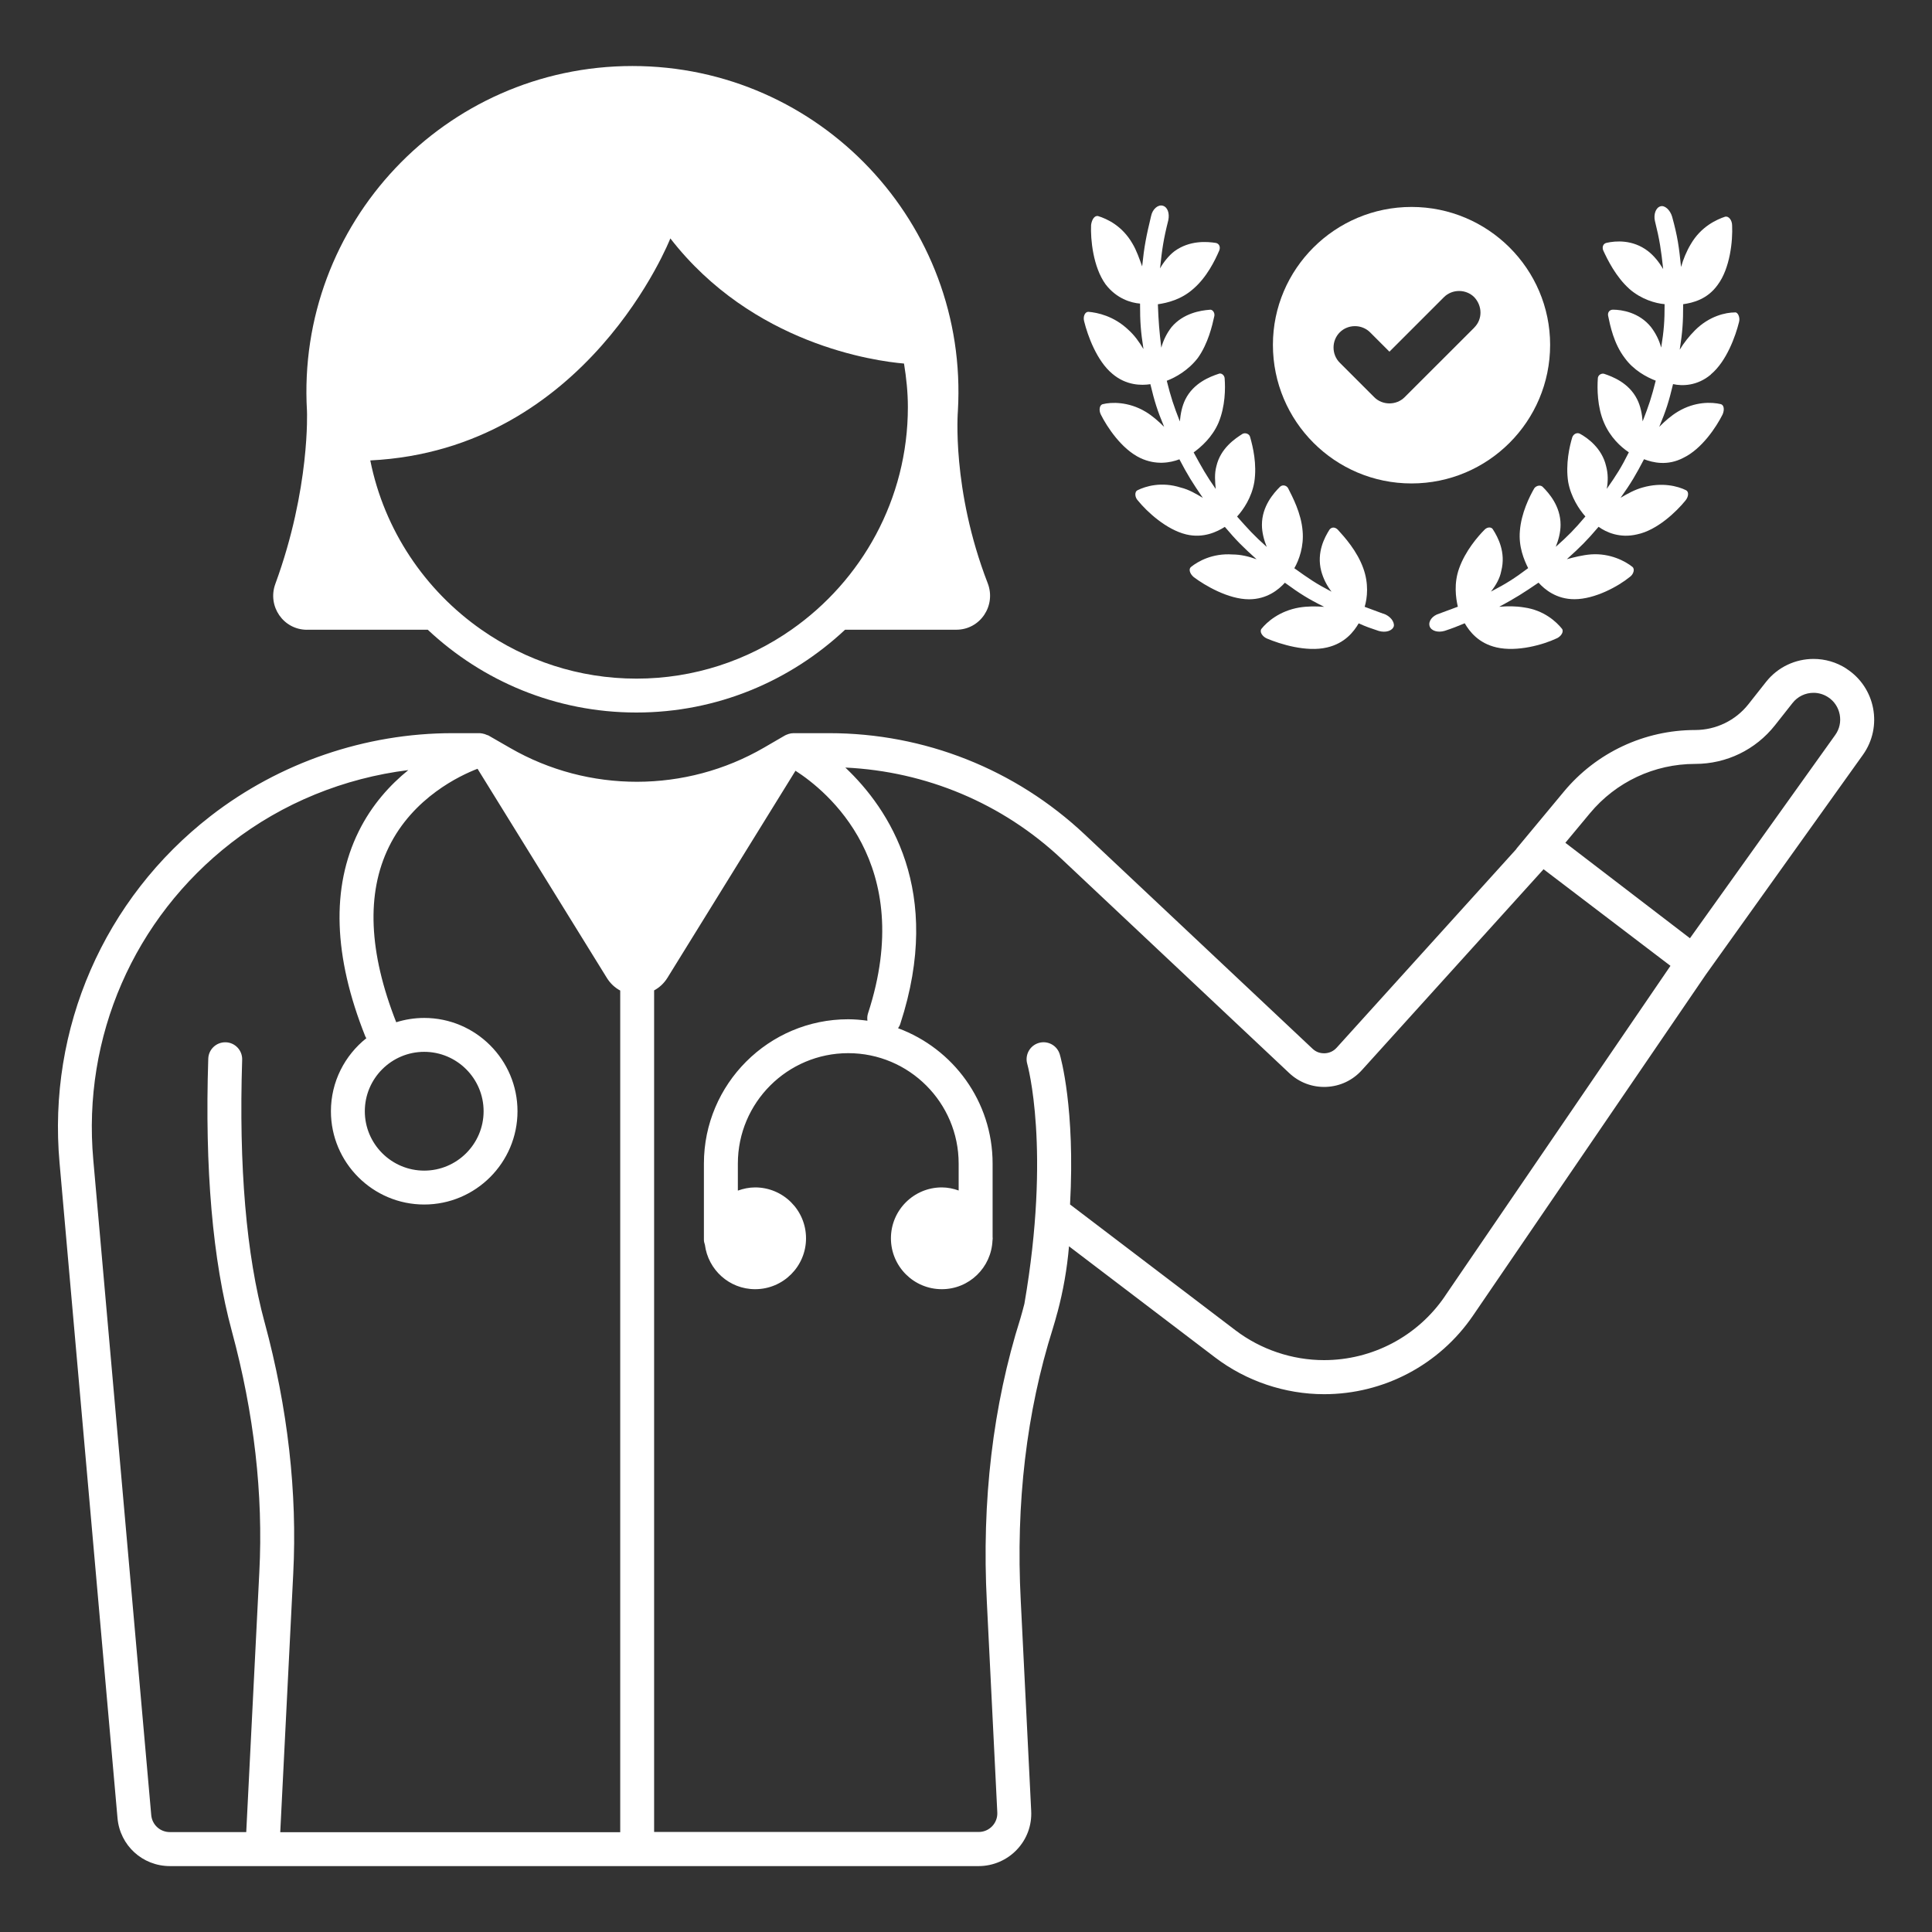 <?xml version="1.0" encoding="UTF-8"?><svg id="Capa_2" xmlns="http://www.w3.org/2000/svg" xmlns:xlink="http://www.w3.org/1999/xlink" viewBox="0 0 35 35"><rect x="0" y="0" width="35" height="35" fill="#333333" stroke="none"/><defs><style>.cls-1,.cls-2{fill:none;}.cls-3{fill:#fff;}.cls-2{clip-path:url(#clippath);}</style><clipPath id="clippath"><rect class="cls-1" width="35" height="35"/></clipPath></defs><g id="Capa_2-2"><g class="cls-2"><path class="cls-3" d="m33.45,12.113c-.184-.119-.391-.176-.596-.176-.326,0-.647.145-.862.418l-.318.403c-.233.295-.589.467-.965.467-.919,0-1.791.409-2.378,1.116l-.861,1.036.002.002-3.257,3.601c-.056.062-.132.098-.215.101-.09.003-.163-.026-.223-.083l-4.125-3.88c-1.259-1.184-2.904-1.836-4.632-1.836h-.645c-.031,0-.062.006-.091.015-.005.002-.01.004-.015.006-.016.006-.033.011-.048.02l-.382.222c-1.416.821-3.176.824-4.594.007l-.398-.229c-.007-.004-.015-.004-.023-.007-.027-.013-.056-.023-.086-.028-.007-.001-.014-.002-.021-.003-.008-.001-.016-.003-.024-.003h-.495c-1.578,0-3.134.533-4.381,1.5-1.933,1.499-2.957,3.849-2.738,6.285l1.05,11.872c.045.494.453.867.949.867h14.652c.26,0,.512-.108.691-.297.182-.191.274-.442.26-.705l-.189-3.805c-.092-1.764.104-3.423.58-4.929.03-.095.056-.191.082-.287 0-.002.002-.003.002-.005 0-.001 0-.002.001-.003.104-.389.174-.789.209-1.197l2.645,2.012c.565.43,1.267.667,1.977.667,1.08,0,2.088-.532,2.697-1.424l4.217-6.176,2.846-3.982c.364-.509.229-1.22-.297-1.56v-0Zm-2.741,1.726c.568,0,1.095-.256,1.447-.701l.318-.403c.092-.117.231-.184.38-.184.093,0,.183.027.262.078.112.072.187.185.212.316.025.131-.004.263-.082.371l-2.631,3.681-2.257-1.729.445-.535c.472-.568,1.167-.894,1.905-.894l-0-0ZM4.793,23.954c-.332-1.223-.468-2.823-.406-4.755.006-.17-.128-.312-.297-.317-.003-0-.007-0-.01-0-.165,0-.302.131-.307.297-.065,1.993.079,3.654.427,4.936.403,1.488.571,2.957.498,4.367l-.237,4.708h-1.384c-.176,0-.321-.132-.337-.307l-1.05-11.872c-.2-2.227.736-4.375,2.503-5.745.927-.72,2.043-1.171,3.204-1.315-.329.267-.661.628-.9,1.113-.499,1.012-.458,2.262.122,3.714.004.011.012.019.018.03-.39.31-.642.787-.642,1.323,0,.932.759,1.69,1.69,1.69s1.69-.758,1.69-1.69-.758-1.69-1.69-1.69c-.177,0-.347.028-.507.078-.499-1.267-.545-2.336-.133-3.176.438-.896,1.291-1.295,1.606-1.416l2.343,3.789c.063.102.147.178.242.229v15.247h-6.159l.235-4.677c.076-1.474-.098-3.008-.518-4.559l0.0.001Zm2.892-4.899c.593,0,1.076.483,1.076,1.076s-.483,1.076-1.076,1.076-1.076-.483-1.076-1.076.483-1.076,1.076-1.076Zm18.49,4.429c-.494.724-1.313,1.156-2.189,1.156-.576,0-1.146-.192-1.605-.541l-2.996-2.279c.095-1.74-.171-2.668-.186-2.719-.048-.163-.22-.255-.381-.207-.163.048-.255.219-.208.381.004.015.432,1.537-.052,4.344-.024.088-.045.177-.072.264-.499,1.577-.704,3.308-.608,5.145l.189,3.805c.005.093-.028.182-.092.25-.065.068-.152.105-.245.105l-5.88 0v-15.246c.095-.051.179-.127.242-.229l2.319-3.75c.56.359,2.201,1.681,1.314,4.395-.015.045-.016.09-.011.133-.114-.015-.23-.026-.348-.026-1.442,0-2.614,1.173-2.614,2.614v1.383c0,.031.009.06.018.088.058.453.441.805.91.805.509,0,.922-.413.922-.922s-.413-.922-.922-.922c-.111,0-.215.023-.313.058v-.49c0-1.103.897-2,2-2s2.0.897,2,2v.488c-.096-.034-.198-.056-.305-.056-.509,0-.922.413-.922.922s.413.922.922.922c.496,0,.897-.392.918-.883 0-.004.002-.007.002-.011v-.011c0-.006.002-.012.002-.018,0-.006-.002-.012-.002-.018v-1.336c0-1.125-.715-2.082-1.713-2.451.017-.024.032-.05.041-.08.786-2.404-.203-3.893-.996-4.642,1.462.069,2.845.647,3.917,1.655l4.125,3.88c.182.171.42.26.669.25.25-.01.479-.118.646-.303l3.292-3.64,2.299,1.75-4.086,5.984Z"/><path class="cls-3" d="m5.561,11.408h2.188c.989.928,2.316,1.5,3.78,1.5s2.79-.572,3.78-1.5h2.015c.435,0,.726-.438.569-.843-.659-1.704-.54-3.121-.54-3.121.197-3.391-2.5-6.248-5.896-6.248-3.397,0-6.093,2.858-5.896,6.248,0,0,.062,1.401-.573,3.134-.148.403.145.831.574.831h-0Zm5.968.886c-1.044,0-2.01-.329-2.807-.886-1.022-.713-1.761-1.803-2.014-3.067,3.938-.194,5.436-4.022,5.436-4.022,1.489,1.919,3.704,2.222,4.233,2.267.042.258.07.521.07.79,0,1.668-.837,3.142-2.11,4.032-.797.557-1.764.886-2.807.886l0.0 0Z"/><path class="cls-3" d="m25.059,11.118c-.137-.05-.2-.075-.337-.125.05-.162.075-.425-.025-.699-.112-.312-.337-.562-.462-.699-.05-.05-.112-.05-.15,0-.087.137-.237.412-.15.749.037.137.1.262.187.375-.287-.15-.412-.237-.674-.425.087-.15.175-.4.15-.674-.025-.325-.187-.625-.262-.774-.025-.05-.1-.075-.15-.025-.112.112-.325.35-.325.687,0,.137.037.275.087.4-.237-.212-.337-.325-.537-.55.112-.125.262-.337.312-.625.05-.325-.025-.637-.075-.812-.012-.062-.087-.087-.137-.062-.137.087-.4.262-.475.587-.037.137-.025.275-.012.412-.175-.25-.25-.387-.4-.662.137-.1.337-.275.45-.537.125-.3.125-.625.112-.799,0-.062-.062-.112-.112-.087-.15.05-.45.162-.6.462-.062.125-.087.262-.1.4-.112-.287-.162-.437-.237-.737.162-.062.387-.187.562-.412.187-.262.262-.587.3-.762.012-.062-.037-.125-.087-.112-.162.012-.475.062-.687.312-.087.112-.15.237-.187.375-.037-.312-.05-.462-.062-.787.175-.025.425-.087.637-.275.25-.212.4-.525.475-.699.025-.062,0-.125-.062-.137-.162-.025-.475-.05-.749.15-.1.075-.2.2-.262.312.037-.35.062-.525.15-.874.025-.125-.012-.237-.1-.262-.087-.025-.187.062-.212.187-.087.362-.125.55-.162.912-.05-.137-.1-.287-.175-.412-.187-.325-.462-.45-.625-.5-.062-.012-.112.062-.125.162-.012.262.037.762.262,1.074.2.262.462.337.625.35,0,.337.012.5.062.824-.075-.125-.162-.25-.275-.35-.262-.25-.562-.312-.724-.325-.062,0-.1.087-.075.175.062.25.225.712.512.949.25.212.525.212.687.187.075.312.125.475.25.774-.1-.1-.212-.2-.337-.275-.312-.187-.625-.175-.774-.137-.062.012-.075.112-.037.187.112.225.375.625.712.787.287.137.55.087.712.025.15.287.237.425.425.699-.125-.075-.25-.15-.4-.187-.35-.112-.637-.025-.787.05-.05.025-.05.125.012.187.162.2.512.525.874.612.312.075.562-.05.699-.137.212.25.325.362.575.587-.137-.05-.287-.087-.437-.087-.362-.025-.625.125-.749.225-.05.037-.025.125.05.187.2.15.625.4.999.4.325,0,.537-.175.65-.3.275.2.412.287.712.437-.15-.012-.3-.012-.45.012-.362.062-.587.262-.687.387-.037.05.012.137.1.175.237.1.712.25,1.087.162.325-.075.487-.287.575-.437.137.062.212.087.362.137.125.037.25,0,.275-.087.013-.087-.075-.187-.187-.225l0-0Z"/><path class="cls-3" d="m30.992,6.784c.287-.237.45-.699.512-.949.025-.087-.025-.187-.075-.175-.162,0-.462.062-.724.325-.1.1-.2.225-.275.35.05-.325.062-.487.062-.824.175-.025.437-.087.625-.35.225-.3.275-.799.262-1.074,0-.1-.062-.175-.125-.162-.15.05-.437.175-.625.5-.075.125-.137.275-.175.412-.037-.362-.062-.55-.162-.912-.037-.125-.137-.212-.212-.187-.087.025-.125.15-.1.262.087.35.112.525.15.874-.075-.125-.162-.237-.275-.325-.275-.212-.587-.187-.749-.15-.062.012-.087.075-.062.137.075.162.225.475.475.699.212.187.475.262.637.275,0,.312-.012.475-.062.787-.037-.137-.1-.262-.187-.375-.212-.262-.525-.312-.687-.312-.062,0-.1.05-.087.112.037.175.1.5.3.762.162.225.4.35.562.412-.075.3-.125.45-.237.737-.012-.137-.037-.275-.1-.4-.15-.3-.45-.412-.6-.462-.05-.012-.112.025-.112.087-.012.175-.012.512.112.799.112.262.3.437.45.537-.137.275-.225.412-.4.662.025-.137.025-.275-.012-.412-.075-.325-.337-.512-.475-.587-.05-.025-.112,0-.137.062-.05.162-.125.487-.075.812.05.275.2.5.312.625-.2.237-.312.35-.537.55.05-.125.087-.262.087-.4,0-.337-.212-.575-.325-.687-.037-.037-.112-.025-.15.025-.087.15-.237.45-.262.774-.025.287.075.525.15.674-.25.187-.387.275-.674.425.087-.112.162-.237.187-.375.087-.337-.062-.612-.15-.749-.025-.05-.1-.05-.15,0-.125.125-.35.387-.462.699-.1.275-.062.537-.025.699-.137.05-.2.075-.337.125-.125.037-.2.137-.175.225.025.087.15.125.275.087.15-.05.212-.075.362-.137.087.15.25.362.575.437.375.087.849-.05,1.087-.162.087-.037.137-.125.1-.175-.1-.125-.325-.337-.687-.387-.15-.025-.3-.025-.45-.012.3-.162.437-.25.712-.437.112.125.325.3.65.3.375,0,.799-.237.999-.4.075-.05.1-.15.05-.187-.125-.1-.4-.25-.749-.225-.15.012-.3.05-.437.087.25-.225.362-.337.575-.587.137.1.387.212.699.137.362-.075.712-.412.874-.612.062-.075.062-.162.012-.187-.15-.075-.437-.15-.787-.05-.137.037-.275.112-.4.187.187-.262.275-.412.425-.699.162.062.425.125.712-.025.337-.162.6-.562.712-.787.037-.087.025-.175-.037-.187-.162-.037-.462-.05-.774.137-.125.075-.237.175-.337.275.125-.3.175-.462.25-.774.162.037.437.037.687-.175l0.0 0Z"/><path class="cls-3" d="m28.082,6.247c0-1.374-1.124-2.498-2.511-2.498s-2.511,1.124-2.511,2.498c0,1.386,1.124,2.511,2.511,2.511s2.511-1.124,2.511-2.511h0Zm-1.374-.312l-1.262,1.261c-.075.075-.175.112-.275.112-.1,0-.2-.037-.275-.112l-.625-.625c-.15-.15-.15-.4,0-.55.15-.15.4-.15.55,0l.35.35.987-.987c.15-.15.4-.15.55,0,.15.162.15.4 0.0.55l-0-0Z"/></g></g></svg>